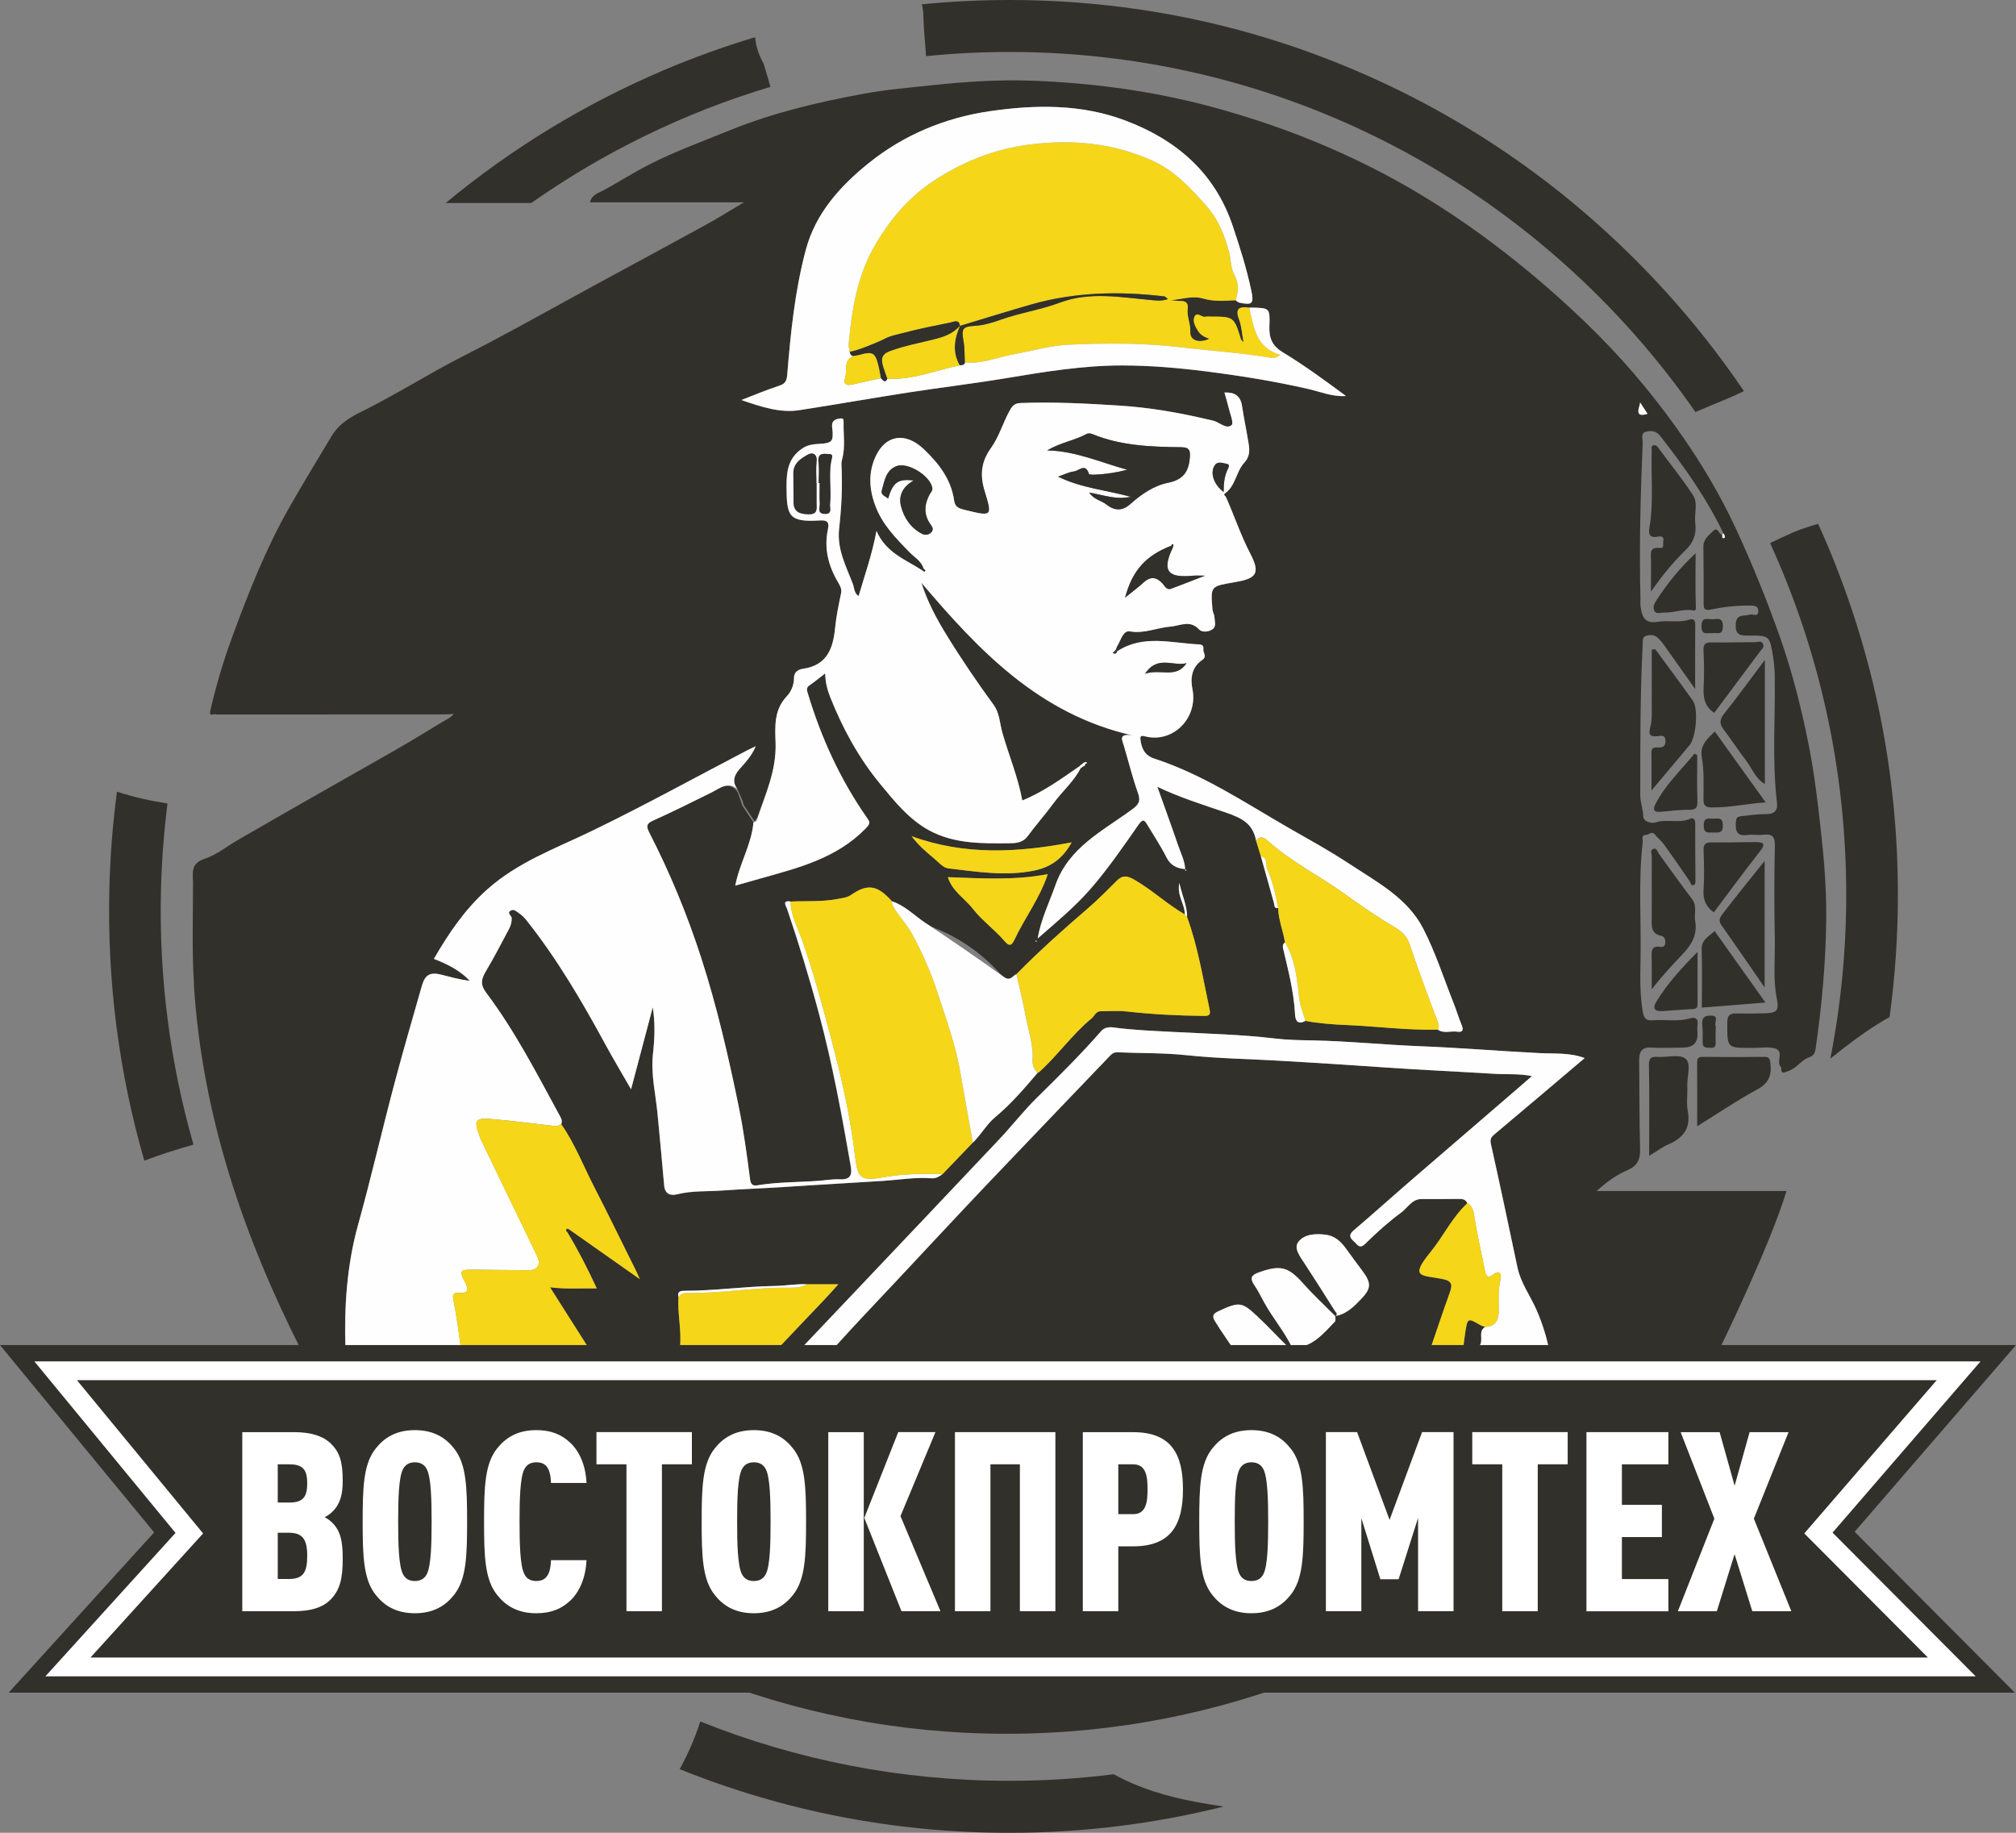 <?xml version="1.0" encoding="UTF-8"?> <svg xmlns="http://www.w3.org/2000/svg" width="66" height="60" viewBox="0 0 66 60" fill="none"><rect x="0" y="0" width="66" height="60" fill="#808080" stroke="none"/><g clip-path="url(#clip0_2001_26)"><path d="M30.317 1.838C31.214 1.748 32.123 1.701 33.045 1.701C42.34 1.701 50.552 6.362 55.506 13.489C55.679 13.415 55.852 13.342 56.025 13.269C56.136 13.223 56.247 13.177 56.357 13.131C56.371 13.125 56.45 13.093 56.512 13.067C56.577 13.039 56.787 12.948 56.812 12.936C56.907 12.893 57 12.849 57.093 12.804C56.072 11.298 54.911 9.885 53.613 8.579C50.942 5.889 47.831 3.777 44.367 2.302C40.781 0.774 36.971 0 33.045 0C32.083 0 31.128 0.048 30.181 0.141C30.211 0.269 30.228 0.4 30.23 0.531C30.237 0.97 30.292 1.403 30.317 1.838Z" fill="#31302B"></path><path d="M59.925 34.654C60.047 34.557 60.168 34.459 60.291 34.364C60.795 33.973 61.306 33.602 61.862 33.296C62.041 31.978 62.133 30.641 62.133 29.29C62.133 25.337 61.364 21.501 59.846 17.888C59.742 17.64 59.633 17.393 59.522 17.149C59.333 17.201 59.147 17.261 58.961 17.328C58.882 17.357 58.805 17.387 58.727 17.418C58.585 17.482 58.443 17.546 58.302 17.612C58.185 17.667 58.066 17.723 57.949 17.778C59.549 21.282 60.442 25.181 60.442 29.29C60.442 31.125 60.263 32.918 59.923 34.654H59.925Z" fill="#31302B"></path><path d="M5.483 26.305C4.924 26.218 4.371 26.093 3.829 25.918C3.689 26.974 3.605 28.041 3.58 29.119C3.509 32.153 3.895 35.128 4.725 37.997C5.254 37.795 5.791 37.625 6.334 37.472C5.578 34.837 5.202 32.046 5.269 29.159C5.292 28.195 5.365 27.242 5.483 26.305Z" fill="#31302B"></path><path d="M39.134 58.987C38.192 58.81 37.285 58.539 36.462 58.084C35.342 58.225 34.202 58.299 33.044 58.299C29.47 58.299 26.055 57.609 22.925 56.356C22.754 56.9 22.523 57.419 22.252 57.917C25.684 59.299 29.311 60.001 33.044 60.001C35.435 60.001 37.782 59.711 40.061 59.141C39.751 59.094 39.441 59.045 39.133 58.987H39.134Z" fill="#31302B"></path><path d="M25.222 2.844C25.195 2.75 25.169 2.657 25.143 2.563C25.099 2.406 25.046 2.251 25.002 2.093C25.002 2.092 25.002 2.091 25.002 2.09C24.986 2.059 24.972 2.027 24.954 1.996C24.819 1.743 24.744 1.48 24.72 1.218C23.705 1.523 22.706 1.883 21.722 2.301C19.135 3.403 16.747 4.86 14.59 6.646H17.391C19.756 4.985 22.394 3.69 25.223 2.843L25.222 2.844Z" fill="#31302B"></path><path d="M47.972 43.605C47.939 43.815 47.916 44.028 47.889 44.258H48.418C48.398 44.187 48.42 44.097 48.463 44.019C48.56 43.84 48.389 43.585 48.623 43.443C48.567 43.421 48.508 43.406 48.458 43.377C48.054 43.143 48.045 43.145 47.973 43.605H47.972Z" fill="#31302B"></path><path d="M50.152 35.229C49.731 35.142 49.337 35.178 48.958 35.156C48.295 35.117 47.629 35.081 46.964 35.044C45.936 34.988 44.907 34.918 43.88 34.847C43.279 34.805 42.672 34.775 42.071 34.737C40.993 34.669 39.913 34.658 38.836 34.544C38.09 34.465 37.332 34.484 36.581 34.45C36.447 34.444 36.383 34.518 36.305 34.599C34.968 35.998 33.626 37.392 32.294 38.794C31.31 39.83 30.338 40.877 29.361 41.92C28.69 42.636 28.01 43.345 27.354 44.075C27.291 44.145 27.228 44.207 27.161 44.259H40.441C40.227 43.923 39.989 43.6 39.781 43.259C39.67 43.078 39.72 43.006 39.883 42.93C40.57 42.606 40.661 42.623 41.146 43.076C41.482 43.388 41.794 43.725 42.12 44.047C42.169 44.095 42.197 44.211 42.306 44.135C42.315 44.18 42.322 44.221 42.328 44.259H47.632C47.365 44.183 47.087 44.211 46.807 44.224C47.029 43.577 47.235 42.954 47.458 42.336C47.558 42.057 47.555 41.934 47.196 41.866C46.524 41.739 46.148 41.831 46.833 40.99C47.256 40.47 47.543 39.85 48.04 39.39C47.987 39.268 47.887 39.249 47.766 39.251C47.357 39.257 46.946 39.255 46.537 39.255C46.225 39.255 46.09 39.539 45.881 39.692C45.464 39.998 45.074 40.348 44.705 40.713C44.507 40.908 44.448 40.749 44.334 40.649C44.187 40.52 44.147 40.426 44.327 40.273C44.958 39.739 45.571 39.186 46.196 38.644C47.364 37.635 48.535 36.628 49.705 35.621C49.842 35.502 49.979 35.383 50.154 35.23L50.152 35.229ZM43.702 43.263C43.311 43.671 42.945 44.125 42.305 44.123C42.05 43.59 41.66 43.142 41.379 42.624C41.279 42.441 41.188 42.253 41.071 42.082C40.912 41.851 40.948 41.744 41.225 41.648C41.922 41.404 42.175 41.469 42.663 42.018C42.994 42.39 43.362 42.73 43.714 43.084C43.712 43.145 43.735 43.23 43.703 43.262L43.702 43.263ZM44.621 41.633C44.882 41.986 44.891 42.176 44.591 42.492C44.35 42.746 44.101 43.01 43.731 43.08C43.805 43.013 43.727 42.958 43.697 42.91C43.368 42.388 43.037 41.868 42.701 41.352C42.56 41.135 42.344 40.864 42.504 40.656C42.704 40.394 43.081 40.379 43.409 40.422C43.686 40.458 43.892 40.636 44.055 40.864C44.24 41.122 44.431 41.377 44.621 41.633Z" fill="#31302B"></path><path d="M6.347 32.24C6.62 36.524 7.967 40.464 9.89 44.258H11.315C11.309 44.228 11.306 44.194 11.305 44.155C11.264 42.785 11.346 41.445 11.72 40.1C12.151 38.546 12.511 36.969 12.927 35.408C13.206 34.36 13.509 33.318 13.808 32.275C13.914 31.907 14.082 31.82 14.459 31.916C14.761 31.993 15.062 32.076 15.38 32.116C15.056 31.771 14.652 31.571 14.201 31.394C14.687 30.555 15.217 29.772 15.948 29.12C16.945 28.229 18.172 27.787 19.341 27.222C21.066 26.389 22.744 25.464 24.441 24.576C24.514 24.538 24.591 24.505 24.737 24.434C24.596 24.77 24.388 24.972 24.206 25.182C24.004 25.415 23.962 25.625 24.162 25.869C24.173 25.93 24.335 26.231 24.346 26.351L24.703 26.885L24.796 26.753C25.073 25.927 25.421 25.23 25.392 24.327C25.374 23.785 25.333 23.243 25.758 22.796C25.906 22.64 25.994 22.419 25.995 22.182C25.996 21.996 26.143 21.916 26.29 21.895C27.08 21.782 27.277 21.226 27.342 20.538C27.378 20.164 27.459 19.793 27.535 19.424C27.564 19.283 27.505 19.18 27.443 19.075C27.123 18.534 26.97 17.963 27.104 17.334C27.148 17.123 27.11 17.022 26.851 17.038C25.812 17.102 25.752 16.901 25.75 15.919C25.749 15.406 25.809 14.99 26.271 14.678C26.498 14.524 26.747 14.544 26.966 14.521C27.262 14.491 27.265 14.377 27.26 14.155C27.256 13.987 27.15 13.759 27.468 13.706C27.607 13.682 27.621 13.717 27.618 13.816C27.606 14.221 27.68 14.63 27.571 15.032C27.554 15.094 27.544 15.157 27.548 15.221C27.585 15.92 27.55 16.619 27.471 17.309C27.396 17.985 27.699 18.534 27.92 19.116C27.97 19.246 27.956 19.417 28.109 19.514C28.312 18.824 28.55 18.155 28.695 17.381C29.005 18.1 29.651 18.321 30.193 18.673C30.206 18.653 30.22 18.634 30.237 18.616C30.169 18.368 29.947 18.251 29.785 18.086C29.335 17.627 28.884 17.172 28.654 16.547C28.453 16.005 28.423 15.466 28.67 14.937C28.992 14.243 29.637 14.125 30.247 14.706C30.733 15.17 31.14 15.69 31.237 16.388C31.268 16.612 31.408 16.649 31.61 16.698C32.473 16.909 32.497 16.914 32.239 16.078C32.077 15.553 32.119 15.119 32.443 14.669C32.705 14.305 32.83 13.855 33.048 13.456C33.148 13.272 33.223 13.201 33.417 13.194C34.494 13.153 35.564 13.209 36.638 13.277C37.642 13.341 38.617 13.511 39.589 13.742C39.637 13.752 39.687 13.761 39.733 13.775C39.936 13.832 40.152 14.064 40.322 13.916C40.4 13.848 40.262 13.521 40.215 13.314C40.18 13.164 40.134 13.018 40.087 12.85C40.417 12.836 40.612 12.952 40.663 13.292C40.726 13.714 40.817 14.132 40.883 14.553C40.916 14.764 40.906 14.965 40.739 15.143C40.466 15.437 40.459 15.904 40.104 16.152C40.036 16.199 40.119 16.232 40.135 16.268C40.41 16.887 40.624 17.533 40.938 18.135C41.284 18.798 41.1 18.94 40.431 19.058C39.637 19.198 39.629 19.163 39.696 19.956C39.702 20.039 39.756 20.118 39.759 20.2C39.764 20.332 39.828 20.491 39.708 20.589C39.574 20.699 39.347 20.704 39.258 20.607C38.958 20.281 38.63 20.489 38.32 20.513C37.879 20.547 37.466 20.752 36.994 20.67C36.767 20.631 36.697 20.954 36.584 21.137C36.558 21.179 36.545 21.229 36.527 21.275C36.541 21.292 36.555 21.308 36.568 21.326C37.42 20.762 38.343 21.053 39.246 21.095C39.355 21.1 39.411 21.14 39.396 21.251C39.38 21.368 39.533 21.488 39.357 21.608C39.02 21.835 38.965 22.198 39.038 22.555C39.228 23.492 38.422 24.327 37.51 24.111C37.351 24.073 37.312 24.072 37.347 24.284C37.397 24.576 37.53 24.75 37.789 24.834C39.561 25.409 41.073 26.498 42.687 27.383C43.201 27.665 43.704 27.968 44.194 28.291C45.087 28.88 46.076 29.398 46.591 30.394C46.993 31.171 47.263 32.019 47.588 32.836C47.683 33.074 47.755 33.321 47.852 33.557C47.921 33.722 47.886 33.801 47.706 33.774C47.494 33.742 47.266 33.848 47.066 33.705C46.066 33.731 45.073 33.596 44.077 33.554C43.624 33.536 43.18 33.501 42.737 33.42C42.393 33.602 42.399 33.267 42.39 33.127C42.348 32.441 42.176 31.782 42.021 31.118C42.001 31.033 41.961 30.922 42.067 30.85C42.006 30.472 41.853 30.113 41.841 29.724C41.703 29.746 41.727 29.637 41.705 29.559C41.564 29.049 41.419 28.54 41.276 28.029C41.226 27.862 41.174 27.696 41.123 27.529C41.021 26.959 40.658 26.781 40.12 26.597C39.388 26.346 38.631 26.113 37.89 25.758C38.117 26.396 38.35 27.033 38.569 27.674C38.656 27.929 38.786 28.174 38.8 28.452C38.814 28.468 38.827 28.484 38.841 28.5C38.83 28.503 38.818 28.506 38.807 28.509C38.804 28.49 38.802 28.472 38.799 28.453C38.525 28.432 38.319 28.332 38.183 28.06C38.002 27.698 37.774 27.36 37.567 27.012C37.468 26.845 37.417 26.796 37.269 27.008C36.768 27.724 36.272 28.45 35.7 29.106C35.184 29.697 34.571 30.204 33.972 30.726C34.077 30.107 34.349 29.557 34.552 28.983C34.991 27.737 36.109 27.206 37.061 26.503C37.273 26.346 37.355 26.238 37.257 25.967C37.076 25.463 36.95 24.94 36.797 24.425C36.739 24.232 36.6 24.005 37.078 24.078C34.014 23.382 32.048 21.297 30.165 19.079C30.356 19.683 30.645 20.23 30.969 20.759C31.457 21.556 31.982 22.327 32.532 23.081C32.724 23.343 32.73 23.681 32.815 23.984C33.024 24.723 33.327 25.433 33.469 26.208C34.154 25.931 34.743 25.501 35.342 25.088C35.353 25.064 35.371 25.048 35.395 25.039C35.426 25.014 35.456 24.989 35.487 24.964C35.516 24.96 35.565 24.944 35.571 24.954C35.596 24.995 35.558 25.001 35.527 25.007C35.529 25.054 35.506 25.081 35.46 25.09C35.432 25.111 35.408 25.129 35.378 25.15C35.156 25.585 34.783 25.901 34.498 26.288C34.223 26.663 33.913 27.011 33.638 27.385C33.481 27.598 33.228 27.607 33.045 27.608C32.155 27.616 31.249 27.631 30.434 27.194C29.763 26.834 29.288 26.238 28.812 25.661C28.113 24.812 27.59 23.854 27.183 22.831C27.089 22.592 27.022 22.35 27.016 22.048C26.822 22.197 26.664 22.328 26.494 22.444C26.377 22.524 26.426 22.629 26.45 22.71C26.884 24.153 27.504 25.509 28.365 26.747C28.478 26.909 28.52 26.942 28.335 27.13C27.386 28.1 26.147 28.41 24.918 28.756C24.642 28.833 24.368 28.912 24.072 28.995C24.213 28.259 24.608 27.64 24.667 26.923C24.581 26.795 24.305 26.378 24.305 26.378L24.176 26.005C24.127 25.861 24.002 25.747 23.851 25.731C23.65 25.71 23.472 25.858 23.268 25.957C22.643 26.263 22.022 26.577 21.387 26.862C21.166 26.961 21.14 27.043 21.248 27.255C21.927 28.578 22.493 29.947 22.951 31.364C23.467 32.96 23.841 34.589 24.178 36.228C24.34 37.015 24.447 37.816 24.55 38.614C24.578 38.828 24.683 38.825 24.816 38.804C25.471 38.697 26.134 38.711 26.792 38.661C27.024 38.644 27.265 38.6 27.485 38.612C27.881 38.634 27.887 38.414 27.843 38.159C27.554 36.5 27.249 34.844 26.814 33.215C26.503 32.051 26.151 30.898 25.762 29.757C25.728 29.657 25.587 29.473 25.877 29.516C26.39 29.49 26.905 29.531 27.415 29.432C27.571 29.402 27.725 29.391 27.862 29.297C28.4 28.923 28.724 28.976 29.197 29.506C29.748 29.685 30.099 30.182 30.628 30.392C31.429 30.711 32.141 31.215 32.724 31.855C33.052 32.214 33.117 31.955 33.271 31.892C34.043 31.108 34.863 30.377 35.7 29.662C35.987 29.417 36.265 29.159 36.517 28.877C36.732 28.635 36.889 28.66 37.143 28.807C37.721 29.142 38.209 29.604 38.785 29.936C38.795 29.606 38.522 29.333 38.607 28.906C38.7 29.33 38.864 29.653 38.86 30.02C39.219 31 39.38 32.03 39.597 33.044C39.632 33.208 39.597 33.261 39.421 33.259C38.574 33.25 37.728 33.209 36.885 33.114C36.604 33.082 36.317 33.106 36.032 33.106C35.871 33.106 35.832 33.259 35.736 33.339C35.102 33.861 34.633 34.541 34.029 35.088C34.011 35.104 33.987 35.113 33.966 35.125C33.531 35.638 33.096 36.144 32.574 36.579C32.3 36.806 32.115 37.151 31.848 37.408C31.518 37.751 31.19 38.093 30.861 38.436C30.752 38.515 30.639 38.588 30.498 38.577C29.966 38.536 29.442 38.626 28.915 38.661C27.84 38.732 26.765 38.787 25.69 38.86C25.016 38.906 24.335 38.926 23.662 38.976C23.166 39.013 22.661 38.976 22.17 39.099C21.939 39.157 21.766 39.087 21.741 38.81C21.67 38.027 21.601 37.243 21.524 36.461C21.459 35.809 21.302 35.159 21.375 34.504C21.431 34 21.449 33.499 21.368 32.979C21.135 33.861 20.901 34.742 20.658 35.663C20.363 35.148 20.074 34.669 19.807 34.177C19.034 32.752 18.214 31.357 17.201 30.087C17.14 30.012 17.064 29.951 16.985 29.895C16.91 29.843 16.826 29.755 16.727 29.808C16.574 29.891 16.747 29.971 16.75 30.058C16.754 30.19 16.72 30.307 16.663 30.414C16.415 30.883 16.17 31.354 15.899 31.809C15.751 32.057 15.721 32.243 15.912 32.497C16.848 33.739 17.559 35.121 18.301 36.485C18.353 36.582 18.422 36.678 18.372 36.8C18.81 37.425 19.085 38.137 19.43 38.811C19.912 39.751 20.375 40.701 20.845 41.647C20.872 41.701 20.894 41.757 20.947 41.876C20.142 41.31 19.394 40.783 18.645 40.256C18.602 40.297 18.611 40.289 18.567 40.33C18.923 40.916 19.234 41.523 19.538 42.18C19.026 42.171 18.55 42.211 18.006 42.142C18.464 42.863 18.909 43.563 19.351 44.259H22.259C22.254 44.224 22.253 44.184 22.259 44.134C22.324 43.576 22.178 43.022 22.211 42.463C22.173 42.292 22.254 42.258 22.41 42.258C23.394 42.258 24.37 42.115 25.354 42.1C25.706 42.095 26.06 42.028 26.418 42.043H27.447C27.271 42.237 27.138 42.391 26.997 42.539C26.458 43.109 25.913 43.673 25.376 44.245C25.371 44.25 25.367 44.254 25.362 44.259H26.126C26.744 43.608 27.331 42.991 27.915 42.373C29.522 40.677 31.131 38.983 32.733 37.283C33.147 36.844 33.519 36.362 33.949 35.94C34.67 35.231 35.389 34.52 36.055 33.757C36.154 33.642 36.302 33.615 36.455 33.636C37.111 33.727 37.772 33.749 38.432 33.785C39.535 33.844 40.64 33.867 41.739 33.999C42.153 34.049 42.576 34.054 42.989 34.062C44.148 34.085 45.301 34.205 46.458 34.25C47.772 34.301 49.084 34.41 50.398 34.477C50.889 34.502 51.399 34.456 51.883 34.64C50.896 35.475 49.907 36.316 48.913 37.15C48.804 37.242 48.782 37.312 48.815 37.461C49.114 38.803 49.398 40.15 49.683 41.496C49.792 42.012 50.111 42.431 50.315 42.904C50.504 43.342 50.642 43.789 50.735 44.258H56.25C56.525 43.693 57.97 40.692 58.486 38.991H52.269C52.628 38.668 52.934 38.457 53.268 38.314C53.595 38.174 53.702 37.97 53.693 37.624C53.669 36.661 53.673 35.699 53.663 34.735C53.66 34.461 53.72 34.276 54.055 34.295C54.402 34.314 54.751 34.297 55.098 34.295C55.43 34.292 55.588 34.134 55.572 33.82C55.568 33.733 55.56 33.642 55.573 33.557C55.608 33.336 55.493 33.289 55.319 33.34C54.917 33.457 54.507 33.367 54.103 33.402C53.879 33.421 53.813 33.316 53.779 33.112C53.689 32.57 53.695 32.024 53.707 31.478C53.736 30.172 53.629 28.862 53.78 27.557C53.79 27.473 53.717 27.335 53.885 27.333C53.984 27.332 54.076 27.192 54.184 27.326C54.278 27.442 54.399 27.536 54.485 27.656C54.769 28.05 55.043 28.451 55.318 28.85C55.35 28.897 55.342 28.982 55.426 28.975C55.511 28.968 55.506 28.896 55.505 28.835C55.502 28.209 55.495 27.585 55.498 26.96C55.498 26.825 55.44 26.756 55.328 26.806C54.965 26.966 54.575 26.802 54.204 26.921C54.065 26.966 53.804 26.91 53.798 26.724C53.79 26.486 53.699 26.27 53.699 26.032C53.699 24.386 53.695 22.741 53.778 21.096C53.784 20.983 53.757 20.849 53.896 20.813C54.007 20.784 54.128 20.767 54.243 20.857C54.355 20.944 54.432 21.053 54.511 21.164C54.824 21.602 55.133 22.042 55.496 22.555C55.496 21.792 55.492 21.12 55.499 20.448C55.501 20.284 55.427 20.246 55.298 20.287C54.958 20.396 54.606 20.297 54.27 20.356C53.833 20.433 53.753 20.17 53.707 19.846C53.697 19.773 53.707 19.696 53.706 19.621C53.663 17.911 53.706 16.202 53.779 14.494C53.784 14.37 53.697 14.186 53.878 14.137C54.046 14.091 54.212 14.093 54.357 14.278C55.14 15.279 55.873 16.311 56.423 17.465C56.461 17.512 56.496 17.593 56.443 17.613C56.357 17.644 56.397 17.546 56.38 17.505C56.268 17.495 56.243 17.235 56.092 17.378C55.945 17.519 55.763 17.648 55.766 17.898C55.774 18.523 55.776 19.148 55.774 19.773C55.774 19.962 55.835 19.991 56.022 19.952C56.428 19.868 56.842 19.822 57.261 19.824C57.403 19.824 57.562 19.817 57.563 20.005C57.564 20.224 57.378 20.086 57.28 20.121C57.101 20.184 56.843 20.08 56.824 20.435C56.805 20.797 56.985 20.81 57.254 20.807C57.876 20.799 57.924 20.828 58.011 21.284C58.064 21.561 58.098 21.841 58.102 22.128C58.123 23.51 58.01 24.896 58.175 26.274C58.209 26.559 58.066 26.655 57.818 26.652C57.546 26.649 57.28 26.689 57.011 26.719C56.861 26.736 56.838 26.784 56.828 26.919C56.808 27.206 56.864 27.383 57.208 27.335C57.379 27.311 57.557 27.348 57.729 27.327C58.012 27.293 58.112 27.377 58.105 27.687C58.084 28.7 58.083 29.712 58.104 30.725C58.118 31.381 58.039 32.04 58.17 32.697C58.25 33.101 58.165 33.164 57.739 33.174C57.441 33.181 57.142 33.184 56.845 33.177C56.631 33.172 56.549 33.241 56.548 33.477C56.545 34.311 56.534 34.311 57.36 34.304C57.385 34.304 57.41 34.304 57.435 34.304C57.658 34.306 57.894 34.263 58.101 34.32C58.411 34.405 58.163 34.721 58.277 34.901C58.29 34.921 58.317 34.941 58.316 34.96C58.305 35.189 58.409 35.106 58.539 35.065C58.815 34.979 58.964 34.703 59.218 34.618C59.388 34.561 59.422 34.454 59.44 34.331C59.642 32.935 59.769 31.531 59.787 30.122C59.803 28.912 59.677 27.71 59.534 26.508C59.449 25.795 59.353 25.084 59.213 24.384C58.968 23.156 58.659 21.937 58.237 20.754C57.829 19.609 57.372 18.485 56.863 17.378C56.07 15.655 55.03 14.101 53.841 12.647C52.876 11.465 51.791 10.397 50.636 9.394C49.501 8.409 48.312 7.507 47.049 6.704C44.762 5.249 42.295 4.206 39.684 3.502C37.752 2.981 35.785 2.715 33.79 2.642C32.718 2.603 31.653 2.67 30.584 2.783C29.809 2.865 29.032 2.929 28.267 3.07C26.776 3.345 25.3 3.692 23.888 4.267C23.015 4.624 22.122 4.946 21.283 5.372C20.756 5.639 20.252 5.961 19.73 6.245C19.605 6.313 19.366 6.372 19.318 6.624H24.354C23.884 6.902 23.482 7.155 23.066 7.383C21.859 8.045 20.645 8.697 19.435 9.355C18.264 9.992 17.101 10.647 15.922 11.268C15.407 11.539 14.879 11.796 14.375 12.079C13.539 12.546 12.719 13.037 11.861 13.463C11.475 13.655 11.106 13.86 10.852 14.283C10.384 15.061 9.913 15.838 9.463 16.627C8.698 17.969 8.136 19.401 7.606 20.843C7.318 21.625 7.079 22.428 6.889 23.245C6.829 23.504 7.003 23.345 7.06 23.387C7.086 23.389 7.113 23.39 7.138 23.391C9.576 23.389 12.015 23.388 14.454 23.388C14.515 23.388 14.767 23.386 14.851 23.369C14.788 23.484 14.54 23.599 14.472 23.641C13.93 23.972 13.388 24.301 12.837 24.616C11.59 25.331 10.336 26.031 9.091 26.749C8.654 27.001 8.217 27.253 7.779 27.504C7.446 27.695 7.084 27.991 6.721 28.106C6.221 28.265 6.319 28.578 6.319 28.906C6.321 30.02 6.28 31.128 6.352 32.242L6.347 32.24ZM30.564 28.091C30.305 27.879 30.054 27.657 29.844 27.376C31.591 28.013 33.328 27.91 35.084 27.577C34.812 28.073 34.434 28.383 33.864 28.5C32.912 28.695 31.978 28.537 31.041 28.428C30.872 28.408 30.717 28.216 30.565 28.091H30.564ZM33.208 30.771C33.101 30.998 33.015 30.959 32.873 30.794C32.559 30.428 32.15 30.136 31.863 29.767C31.59 29.416 31.166 29.168 31.033 28.716C32.13 28.756 33.219 28.828 34.302 28.617C34.045 29.403 33.548 30.047 33.208 30.772V30.771ZM33.936 30.828C33.921 30.823 33.907 30.819 33.892 30.814C33.9 30.806 33.906 30.796 33.915 30.792C33.919 30.79 33.929 30.8 33.936 30.804C33.936 30.812 33.936 30.82 33.936 30.828ZM53.695 13.177C53.771 13.293 53.846 13.409 53.936 13.547C53.482 13.688 53.672 13.35 53.695 13.177ZM25.503 12.63C25.701 12.567 25.753 12.478 25.77 12.27C25.882 10.89 26.023 9.507 26.381 8.17C26.699 6.987 27.496 6.099 28.428 5.348C29.591 4.409 30.947 3.853 32.401 3.641C33.883 3.425 35.392 3.401 36.831 3.943C38.493 4.569 39.759 5.636 40.35 7.384C40.587 8.084 40.809 8.79 40.963 9.515C41.054 9.939 41.001 9.998 40.57 9.908C40.526 9.899 40.488 9.857 40.449 9.831C40.094 9.85 39.741 9.877 39.389 9.775C39.037 9.672 38.683 9.801 38.327 9.829C38.435 9.839 38.545 9.858 38.653 9.856C38.829 9.853 38.904 9.93 38.882 10.107C38.849 10.368 38.982 10.606 38.968 10.875C38.953 11.152 39.263 11.25 39.597 11.089C39.43 11.044 39.299 10.962 39.218 10.83C39.133 10.693 39.037 10.525 39.102 10.375C39.184 10.187 39.333 10.398 39.455 10.371C39.515 10.358 39.578 10.366 39.641 10.366C40.39 10.366 40.403 10.377 40.624 11.107C40.633 11.137 40.668 11.158 40.711 11.207C40.661 10.938 40.649 10.687 40.565 10.464C40.421 10.085 40.587 10.03 40.898 10.075C40.923 10.073 40.947 10.07 40.972 10.072C41.574 10.085 41.578 10.085 41.558 10.692C41.545 11.061 41.644 11.321 41.994 11.533C42.707 11.965 43.383 12.461 44.064 12.965C43.629 12.998 43.234 12.828 42.83 12.735C41.727 12.482 40.617 12.304 39.495 12.161C38.579 12.045 37.662 11.966 36.744 11.965C35.468 11.964 34.207 12.17 32.949 12.38C31.89 12.557 30.822 12.683 29.76 12.847C28.567 13.032 27.378 13.241 26.185 13.427C25.547 13.527 24.954 13.332 24.272 13.097C24.74 12.917 25.116 12.756 25.506 12.631L25.503 12.63Z" fill="#31302B"></path><path d="M48.87 44.258H49.48C49.289 44.149 49.08 44.195 48.87 44.258Z" fill="#31302B"></path><path d="M54.05 19.37C54.05 18.957 54.048 18.647 54.05 18.337C54.052 18.137 53.983 17.895 54.34 17.939C54.499 17.959 54.434 17.799 54.453 17.715C54.488 17.558 54.375 17.547 54.275 17.568C54.031 17.619 53.959 17.512 53.997 17.29C54.142 16.45 54.048 15.604 54.074 14.76C54.076 14.693 54.038 14.598 54.142 14.576C54.228 14.558 54.269 14.634 54.313 14.693C54.687 15.197 55.084 15.687 55.425 16.211C55.598 16.476 55.46 16.821 55.5 17.127C55.547 17.488 55.438 17.763 55.173 18.02C54.778 18.403 54.424 18.828 54.05 19.37Z" fill="#31302B"></path><path d="M54.075 32.389C54.075 32.055 54.08 31.72 54.073 31.386C54.069 31.169 54.033 30.945 54.373 30.998C54.456 31.011 54.51 30.964 54.518 30.87C54.528 30.757 54.493 30.659 54.383 30.636C54.046 30.567 54.071 30.322 54.074 30.066C54.081 29.39 54.071 28.715 54.076 28.04C54.076 27.954 54.006 27.819 54.142 27.785C54.241 27.761 54.261 27.882 54.309 27.95C54.668 28.449 55.027 28.947 55.397 29.436C55.569 29.665 55.454 29.919 55.497 30.159C55.576 30.606 55.375 30.929 55.084 31.238C54.741 31.602 54.394 31.968 54.074 32.388L54.075 32.389Z" fill="#31302B"></path><path d="M54.067 25.88C54.067 25.422 54.073 25.04 54.064 24.658C54.06 24.506 54.117 24.462 54.258 24.47C54.402 24.477 54.53 24.459 54.525 24.254C54.52 24.042 54.372 24.089 54.262 24.1C53.98 24.128 53.971 24.022 54.034 23.777C54.094 23.542 54.072 23.284 54.074 23.036C54.078 22.445 54.075 21.855 54.075 21.264L54.191 21.255C54.602 21.814 55.017 22.37 55.419 22.935C55.608 23.2 55.528 24.14 55.311 24.398C54.913 24.873 54.514 25.347 54.066 25.879L54.067 25.88Z" fill="#31302B"></path><path d="M55.563 36.87C55.563 36.135 55.566 35.465 55.561 34.794C55.561 34.657 55.589 34.597 55.744 34.599C56.413 34.607 57.082 34.607 57.751 34.599C57.917 34.597 57.942 34.661 57.96 34.814C58.006 35.205 57.906 35.462 57.529 35.665C56.869 36.021 56.247 36.445 55.563 36.87Z" fill="#31302B"></path><path d="M53.99 37.838C53.99 36.802 54.002 35.839 53.983 34.877C53.977 34.622 54.066 34.586 54.278 34.6C54.586 34.62 54.988 34.502 55.179 34.657C55.38 34.82 55.227 35.241 55.239 35.55C55.25 35.824 55.206 36.107 55.254 36.373C55.357 36.931 55.112 37.248 54.631 37.458C54.426 37.548 54.241 37.687 53.991 37.838H53.99Z" fill="#31302B"></path><path d="M57.77 32.326C57.262 31.59 56.807 30.927 56.345 30.27C56.235 30.114 56.339 29.992 56.408 29.902C56.841 29.337 57.291 28.785 57.771 28.184V32.325L57.77 32.326Z" fill="#31302B"></path><path d="M56.134 30.481C56.69 31.262 57.224 32.014 57.797 32.82C57.093 32.876 56.415 32.931 55.715 32.986C55.715 32.352 55.73 31.715 55.709 31.08C55.699 30.754 55.948 30.657 56.133 30.481H56.134Z" fill="#31302B"></path><path d="M57.782 25.668C57.464 25.491 57.352 25.138 57.144 24.872C56.897 24.555 56.679 24.208 56.432 23.887C56.292 23.705 56.288 23.561 56.442 23.369C56.876 22.824 57.286 22.258 57.778 21.604C57.778 23.032 57.778 24.35 57.778 25.669H57.782V25.668Z" fill="#31302B"></path><path d="M57.805 26.268C57.197 26.308 56.626 26.442 56.037 26.433C55.83 26.43 55.769 26.373 55.769 26.162C55.769 25.704 55.794 25.243 55.713 24.787C55.648 24.416 55.875 24.19 56.141 23.95C56.687 24.712 57.232 25.47 57.804 26.267L57.805 26.268Z" fill="#31302B"></path><path d="M56.108 29.869C55.855 29.696 55.749 29.457 55.771 29.127C55.799 28.706 55.787 28.28 55.772 27.857C55.765 27.654 55.815 27.571 56.033 27.576C56.515 27.587 56.998 27.568 57.48 27.569C57.692 27.569 57.836 27.594 57.628 27.857C57.109 28.518 56.613 29.197 56.107 29.869H56.108Z" fill="#31302B"></path><path d="M56.122 23.337C55.804 23.132 55.757 22.836 55.774 22.495C55.794 22.098 55.789 21.698 55.769 21.3C55.758 21.079 55.835 21.027 56.041 21.031C56.511 21.041 56.981 21.022 57.451 21.024C57.54 21.024 57.659 20.962 57.717 21.077C57.772 21.187 57.674 21.256 57.615 21.334C57.117 21.999 56.622 22.665 56.121 23.336L56.122 23.337Z" fill="#31302B"></path><path d="M55.564 24.721C55.564 25.216 55.553 25.711 55.57 26.206C55.578 26.424 55.539 26.515 55.298 26.511C54.983 26.506 54.668 26.553 54.353 26.577C54.168 26.591 54.097 26.522 54.187 26.34C54.511 25.696 55.031 25.215 55.475 24.671C55.505 24.688 55.535 24.705 55.565 24.722L55.564 24.721Z" fill="#31302B"></path><path d="M55.575 31.163C55.575 31.776 55.574 32.308 55.575 32.839C55.575 32.948 55.57 33.027 55.425 33.033C55.084 33.047 54.742 33.083 54.4 33.1C54.139 33.113 54.108 32.982 54.23 32.784C54.586 32.206 55.034 31.704 55.574 31.164L55.575 31.163Z" fill="#31302B"></path><path d="M55.511 18.114C55.511 18.765 55.499 19.325 55.519 19.883C55.525 20.032 55.432 19.982 55.398 19.977C55.086 19.934 54.788 20.063 54.48 20.054C54.373 20.051 54.231 20.113 54.167 20.009C54.09 19.882 54.172 19.737 54.244 19.628C54.588 19.102 54.976 18.612 55.51 18.114H55.511Z" fill="#31302B"></path><path d="M56.166 33.754C56.166 33.879 56.161 34.004 56.167 34.129C56.173 34.252 56.139 34.312 56.001 34.302C55.877 34.292 55.742 34.323 55.741 34.13C55.741 33.943 55.748 33.754 55.73 33.569C55.709 33.352 55.764 33.244 56.006 33.247C56.296 33.25 56.122 33.458 56.162 33.569C56.181 33.623 56.166 33.693 56.166 33.755V33.754Z" fill="#31302B"></path><path d="M56.064 20.729C55.902 20.705 55.706 20.821 55.703 20.505C55.7 20.201 55.878 20.266 56.037 20.273C56.195 20.28 56.409 20.171 56.403 20.51C56.397 20.835 56.187 20.691 56.065 20.729H56.064Z" fill="#31302B"></path><path d="M56.083 26.8C56.229 26.807 56.396 26.733 56.403 27.012C56.41 27.306 56.239 27.248 56.073 27.253C55.908 27.258 55.776 27.282 55.776 27.022C55.776 26.749 55.931 26.801 56.083 26.8Z" fill="#31302B"></path><path d="M24.66 26.932C24.699 26.908 24.762 26.892 24.774 26.858C25.051 26.032 25.421 25.23 25.391 24.326C25.373 23.784 25.333 23.242 25.758 22.794C25.906 22.639 25.994 22.418 25.995 22.181C25.996 21.995 26.143 21.915 26.29 21.894C27.08 21.781 27.277 21.225 27.342 20.537C27.378 20.163 27.459 19.792 27.535 19.423C27.564 19.282 27.505 19.178 27.443 19.073C27.123 18.533 26.97 17.962 27.104 17.332C27.148 17.122 27.11 17.021 26.851 17.037C25.812 17.101 25.752 16.9 25.75 15.918C25.749 15.405 25.809 14.989 26.271 14.677C26.498 14.523 26.747 14.543 26.966 14.52C27.262 14.49 27.265 14.376 27.259 14.154C27.256 13.986 27.15 13.758 27.468 13.704C27.607 13.681 27.621 13.716 27.618 13.815C27.606 14.224 27.681 14.636 27.567 15.041C27.551 15.1 27.544 15.164 27.548 15.224C27.584 15.922 27.549 16.62 27.471 17.308C27.396 17.984 27.699 18.533 27.92 19.114C27.97 19.245 27.956 19.416 28.109 19.513C28.312 18.823 28.55 18.154 28.694 17.381C29.004 18.099 29.651 18.32 30.193 18.672C30.227 18.691 30.262 18.739 30.293 18.675C30.297 18.667 30.255 18.636 30.236 18.616C30.168 18.368 29.945 18.251 29.784 18.086C29.334 17.627 28.883 17.172 28.653 16.547C28.452 16.005 28.422 15.466 28.669 14.937C28.991 14.243 29.635 14.125 30.245 14.706C30.731 15.17 31.139 15.69 31.236 16.388C31.267 16.612 31.407 16.649 31.609 16.698C32.472 16.909 32.496 16.914 32.238 16.078C32.076 15.553 32.118 15.119 32.441 14.669C32.704 14.305 32.829 13.855 33.047 13.456C33.147 13.272 33.222 13.201 33.416 13.194C34.492 13.153 35.563 13.209 36.637 13.277C37.641 13.341 38.616 13.511 39.588 13.742C39.636 13.753 39.685 13.761 39.732 13.775C39.935 13.832 40.151 14.064 40.32 13.916C40.399 13.848 40.261 13.521 40.214 13.314C40.179 13.164 40.133 13.018 40.086 12.85C40.416 12.836 40.611 12.952 40.662 13.292C40.725 13.714 40.816 14.132 40.882 14.553C40.915 14.764 40.905 14.965 40.738 15.143C40.465 15.437 40.458 15.904 40.103 16.152C40.035 16.199 40.118 16.232 40.134 16.268C40.409 16.887 40.623 17.533 40.938 18.135C41.283 18.798 41.099 18.94 40.43 19.058C39.636 19.198 39.628 19.163 39.694 19.956C39.701 20.039 39.755 20.118 39.758 20.2C39.763 20.332 39.827 20.491 39.707 20.589C39.573 20.699 39.346 20.704 39.257 20.607C38.957 20.281 38.629 20.489 38.319 20.513C37.878 20.547 37.465 20.752 36.993 20.67C36.766 20.631 36.697 20.954 36.583 21.137C36.557 21.179 36.544 21.229 36.526 21.275C36.494 21.307 36.463 21.34 36.431 21.372C36.496 21.413 36.543 21.404 36.567 21.326C37.419 20.762 38.342 21.053 39.245 21.095C39.353 21.1 39.41 21.14 39.395 21.251C39.379 21.368 39.532 21.488 39.355 21.608C39.019 21.835 38.964 22.198 39.037 22.555C39.227 23.492 38.42 24.327 37.509 24.111C37.35 24.073 37.31 24.072 37.346 24.284C37.396 24.576 37.529 24.75 37.788 24.834C39.377 25.35 40.758 26.278 42.191 27.104C42.864 27.492 43.548 27.866 44.197 28.294C45.089 28.882 46.076 29.4 46.59 30.394C46.992 31.171 47.262 32.019 47.587 32.836C47.681 33.074 47.754 33.321 47.852 33.557C47.92 33.722 47.885 33.801 47.705 33.774C47.493 33.742 47.265 33.848 47.066 33.705C47.101 33.641 47.118 33.592 47.085 33.504C46.765 32.651 46.442 31.797 46.154 30.932C46.055 30.633 45.876 30.482 45.619 30.33C45.075 30.009 44.553 29.648 44.039 29.278C43.22 28.688 42.309 28.235 41.545 27.561C41.446 27.474 41.28 27.299 41.122 27.527C41.02 26.957 40.657 26.779 40.119 26.595C39.387 26.343 38.63 26.111 37.889 25.756C38.116 26.395 38.349 27.031 38.568 27.672C38.655 27.927 38.785 28.172 38.799 28.449H38.797C38.523 28.429 38.317 28.329 38.182 28.056C38.001 27.694 37.773 27.356 37.566 27.008C37.467 26.841 37.416 26.792 37.268 27.004C36.767 27.72 36.271 28.446 35.699 29.102C35.183 29.693 34.57 30.2 33.971 30.722C34.076 30.102 34.348 29.553 34.551 28.979C34.99 27.733 36.108 27.202 37.06 26.499C37.272 26.343 37.354 26.234 37.256 25.963C37.075 25.459 36.949 24.936 36.796 24.421C36.738 24.228 36.599 24.001 37.077 24.074C34.013 23.378 32.047 21.293 30.164 19.076C30.355 19.679 30.644 20.226 30.968 20.755C31.456 21.552 31.98 22.323 32.531 23.077C32.723 23.339 32.729 23.677 32.814 23.98C33.023 24.719 33.326 25.429 33.468 26.204C34.153 25.927 34.742 25.497 35.341 25.084C35.352 25.107 35.364 25.129 35.375 25.152C35.153 25.584 34.781 25.9 34.497 26.285C34.222 26.66 33.912 27.008 33.637 27.382C33.48 27.595 33.227 27.604 33.044 27.605C32.154 27.613 31.248 27.628 30.433 27.191C29.762 26.831 29.287 26.235 28.811 25.658C28.112 24.809 27.589 23.851 27.182 22.828C27.088 22.589 27.021 22.347 27.015 22.045C26.821 22.194 26.663 22.325 26.493 22.441C26.376 22.521 26.425 22.626 26.449 22.707C26.883 24.15 27.503 25.506 28.363 26.744C28.477 26.906 28.518 26.939 28.334 27.127C27.385 28.097 26.146 28.407 24.916 28.753C24.641 28.83 24.367 28.909 24.071 28.992C24.212 28.256 24.607 27.637 24.666 26.92L24.658 26.93L24.66 26.932ZM38.347 17.865C37.513 18.185 37.075 18.668 36.833 19.564C37.048 19.39 37.245 19.247 37.422 19.082C37.644 18.875 37.842 18.869 38.054 19.096C38.13 19.178 38.187 19.33 38.346 19.271C38.688 19.143 39.027 19.009 39.449 18.846C39.259 18.846 39.16 18.838 39.062 18.847C38.311 18.917 37.985 18.765 38.403 17.91C38.406 17.881 38.422 17.833 38.41 17.825C38.376 17.8 38.355 17.83 38.346 17.865H38.347ZM36.902 15.377C36.58 15.466 36.221 15.521 35.857 15.539C35.785 15.543 35.656 15.541 35.648 15.514C35.539 15.144 35.316 15.416 35.157 15.434C34.992 15.454 34.835 15.537 34.638 15.604C35.394 15.977 36.204 16.042 37.016 16.263C36.532 16.37 36.127 16.204 35.656 16.125C35.825 16.368 36.056 16.384 36.215 16.512C36.481 16.724 36.74 16.74 37.008 16.499C37.366 16.177 37.775 15.898 38.24 15.804C38.716 15.708 38.911 15.46 38.949 15.007C38.968 14.781 38.971 14.644 38.667 14.64C37.681 14.629 36.694 14.594 35.761 14.211C35.708 14.189 35.626 14.178 35.581 14.203C35.171 14.424 34.703 14.492 34.281 14.745C35.213 14.762 36.051 15.146 36.901 15.377H36.902ZM29.913 15.732C29.567 15.921 29.407 16.217 29.496 16.568C29.594 16.952 29.815 17.285 30.185 17.476C30.285 17.528 30.41 17.515 30.494 17.422C30.582 17.325 30.511 17.235 30.455 17.154C30.235 16.836 30.261 16.515 30.434 16.188C30.472 16.116 30.544 16.065 30.52 15.956C30.434 15.565 29.71 15.117 29.345 15.262C29.006 15.396 28.958 15.736 28.873 16.041C28.823 16.225 28.988 16.231 29.075 16.325C29.233 15.788 29.404 15.667 29.914 15.732H29.913ZM26.732 15.812H26.726C26.726 15.575 26.707 15.336 26.731 15.102C26.758 14.838 26.576 14.809 26.444 14.884C26.219 15.012 25.972 15.165 25.972 15.488C25.972 15.799 25.98 16.111 25.978 16.422C25.977 16.754 26.16 16.826 26.457 16.836C26.791 16.848 26.73 16.639 26.73 16.447C26.73 16.235 26.73 16.023 26.73 15.812H26.732ZM26.802 15.814C26.813 15.814 26.824 15.814 26.835 15.814C26.835 16.038 26.824 16.263 26.839 16.486C26.848 16.611 26.741 16.812 26.996 16.824C27.258 16.836 27.16 16.632 27.173 16.505C27.227 16.001 27.107 15.489 27.237 14.988C27.258 14.91 27.235 14.871 27.158 14.867C26.961 14.855 26.755 14.812 26.797 15.143C26.825 15.363 26.802 15.59 26.802 15.814ZM38.846 21.71C38.427 21.83 37.893 21.434 37.488 22.057C37.992 21.884 38.502 22.231 38.846 21.71ZM40.06 16.108C40.059 15.835 40.084 15.608 40.18 15.392C40.212 15.321 40.288 15.208 40.159 15.186C40.038 15.165 39.873 15.094 39.78 15.219C39.602 15.457 39.722 15.852 40.06 16.109V16.108Z" fill="#FEFEFE"></path><path d="M11.315 44.258H15.109C15.029 43.7 14.961 43.14 14.85 42.588C14.806 42.372 14.832 42.314 15.036 42.325C15.363 42.343 15.342 42.197 15.221 41.964C15.032 41.602 15.058 41.565 15.452 41.566C16.072 41.568 16.693 41.582 17.313 41.583C17.606 41.583 17.716 41.391 17.586 41.122C16.971 39.847 16.355 38.573 15.739 37.298C15.723 37.266 15.716 37.228 15.702 37.194C15.506 36.686 15.559 36.588 16.075 36.632C16.774 36.691 17.471 36.783 18.168 36.863C18.25 36.872 18.311 36.839 18.374 36.797C18.424 36.675 18.355 36.579 18.302 36.482C17.561 35.119 16.85 33.738 15.914 32.494C15.723 32.24 15.753 32.054 15.901 31.806C16.172 31.351 16.416 30.879 16.665 30.411C16.722 30.304 16.756 30.187 16.751 30.055C16.748 29.968 16.575 29.888 16.729 29.805C16.831 29.75 16.916 29.846 16.994 29.896C17.085 29.956 17.167 30.04 17.236 30.126C18.235 31.384 19.045 32.764 19.81 34.173C20.077 34.664 20.365 35.144 20.66 35.659C20.904 34.738 21.137 33.857 21.371 32.975C21.453 33.495 21.434 33.996 21.378 34.5C21.305 35.156 21.463 35.806 21.527 36.457C21.604 37.239 21.673 38.023 21.744 38.806C21.768 39.084 21.941 39.154 22.173 39.096C22.664 38.972 23.169 39.01 23.664 38.972C24.338 38.922 25.019 38.902 25.692 38.856C26.767 38.783 27.843 38.728 28.918 38.657C29.445 38.622 29.97 38.532 30.501 38.573C30.642 38.584 30.754 38.511 30.864 38.432C30.22 38.415 29.579 38.425 28.941 38.536C28.177 38.669 28.082 38.594 27.994 37.847C27.844 36.579 27.567 35.338 27.241 34.106C26.941 32.97 26.64 31.838 26.245 30.729C26.106 30.339 25.888 29.951 25.884 29.511C25.594 29.467 25.735 29.652 25.769 29.752C26.157 30.893 26.51 32.046 26.821 33.21C27.256 34.839 27.562 36.495 27.85 38.154C27.895 38.41 27.889 38.629 27.492 38.607C27.27 38.595 27.03 38.638 26.799 38.656C26.141 38.705 25.478 38.692 24.823 38.799C24.69 38.821 24.584 38.823 24.557 38.609C24.453 37.811 24.347 37.01 24.185 36.223C23.848 34.584 23.474 32.955 22.958 31.359C22.5 29.942 21.934 28.572 21.255 27.25C21.146 27.039 21.172 26.956 21.394 26.857C22.028 26.573 22.65 26.259 23.275 25.952C23.558 25.813 23.825 25.56 24.148 25.84C23.97 25.607 24.016 25.402 24.211 25.177C24.393 24.967 24.601 24.766 24.742 24.429C24.596 24.5 24.519 24.532 24.445 24.572C22.748 25.459 21.07 26.384 19.346 27.217C18.177 27.781 16.95 28.224 15.953 29.115C15.222 29.767 14.691 30.55 14.206 31.389C14.657 31.565 15.061 31.767 15.385 32.111C15.066 32.071 14.766 31.988 14.464 31.911C14.087 31.814 13.918 31.903 13.813 32.27C13.515 33.313 13.211 34.355 12.932 35.404C12.516 36.964 12.156 38.541 11.724 40.095C11.352 41.44 11.27 42.779 11.31 44.15C11.311 44.189 11.315 44.222 11.32 44.253L11.315 44.258Z" fill="#FEFEFE"></path><path d="M40.45 9.829C40.095 9.848 39.742 9.875 39.39 9.773C39.038 9.67 38.684 9.799 38.328 9.827C38.436 9.837 38.546 9.856 38.654 9.854C38.83 9.851 38.904 9.928 38.883 10.104C38.85 10.366 38.983 10.604 38.969 10.873C38.954 11.15 39.264 11.248 39.598 11.087C39.431 11.042 39.3 10.96 39.218 10.828C39.134 10.691 39.038 10.523 39.103 10.373C39.185 10.185 39.334 10.396 39.456 10.369C39.516 10.356 39.579 10.364 39.642 10.364C40.391 10.364 40.404 10.375 40.626 11.105C40.634 11.135 40.669 11.156 40.712 11.205C40.662 10.936 40.65 10.685 40.566 10.462C40.422 10.084 40.588 10.027 40.899 10.072C41.044 10.709 41.115 11.389 41.916 11.62C41.76 11.742 41.642 11.719 41.541 11.702C40.59 11.545 39.627 11.485 38.672 11.37C37.449 11.223 36.224 11.231 35.002 11.283C34.391 11.309 33.784 11.49 33.176 11.601C32.651 11.696 32.139 11.921 31.589 11.866C31.575 11.629 31.585 11.39 31.543 11.159C31.474 10.775 31.506 10.688 31.903 10.667C32.196 10.652 32.488 10.564 32.736 10.474C33.382 10.241 34.06 10.146 34.702 9.905C35.688 9.537 36.702 9.735 37.707 9.824C37.873 9.839 38.034 9.861 38.238 9.789C38.169 9.738 38.145 9.705 38.118 9.702C36.654 9.53 35.198 9.557 33.769 9.965C32.986 10.19 32.208 10.433 31.427 10.668C31.396 10.439 31.233 10.534 31.123 10.557C30.595 10.664 30.066 10.767 29.546 10.907C29.36 10.957 29.159 10.99 28.991 11.079C28.768 11.196 28.05 11.493 27.817 11.516C27.804 11.43 27.773 11.343 27.781 11.259C27.889 10.158 28.046 9.083 28.612 8.085C29.107 7.215 29.735 6.473 30.541 5.936C31.497 5.3 32.555 4.873 33.728 4.728C35.121 4.555 36.447 4.685 37.731 5.261C38.445 5.582 38.957 6.141 39.468 6.71C39.872 7.16 40.091 7.687 40.241 8.271C40.303 8.511 40.291 8.778 40.404 8.985C40.564 9.276 40.549 9.542 40.451 9.83L40.45 9.829Z" fill="#F5D619"></path><path d="M31.588 11.866C32.138 11.921 32.65 11.697 33.175 11.601C33.782 11.491 34.39 11.309 35.001 11.283C36.223 11.231 37.448 11.223 38.671 11.37C39.627 11.485 40.589 11.544 41.54 11.702C41.641 11.719 41.758 11.743 41.915 11.62C41.115 11.389 41.043 10.709 40.898 10.072C40.922 10.072 40.947 10.069 40.972 10.069C41.573 10.082 41.578 10.082 41.557 10.69C41.545 11.059 41.644 11.319 41.994 11.531C42.707 11.963 43.383 12.459 44.063 12.963C43.629 12.996 43.234 12.826 42.829 12.733C41.727 12.48 40.617 12.302 39.495 12.159C38.578 12.043 37.662 11.964 36.744 11.963C35.468 11.962 34.207 12.168 32.949 12.378C31.89 12.555 30.822 12.681 29.76 12.845C28.567 13.03 27.378 13.239 26.185 13.425C25.547 13.525 24.954 13.33 24.271 13.095C24.739 12.915 25.116 12.754 25.506 12.629C25.703 12.566 25.756 12.477 25.773 12.269C25.885 10.889 26.025 9.506 26.384 8.169C26.702 6.986 27.499 6.098 28.431 5.347C29.594 4.408 30.95 3.852 32.404 3.64C33.886 3.424 35.395 3.4 36.834 3.942C38.496 4.567 39.762 5.635 40.353 7.383C40.59 8.083 40.812 8.789 40.966 9.514C41.057 9.938 41.004 9.997 40.573 9.907C40.529 9.898 40.491 9.856 40.452 9.83C40.55 9.542 40.565 9.276 40.405 8.985C40.291 8.778 40.303 8.511 40.242 8.271C40.092 7.688 39.874 7.16 39.469 6.71C38.958 6.141 38.446 5.582 37.732 5.261C36.449 4.684 35.122 4.556 33.729 4.728C32.556 4.873 31.498 5.3 30.542 5.936C29.735 6.473 29.108 7.214 28.613 8.085C28.047 9.083 27.89 10.158 27.782 11.259C27.774 11.343 27.805 11.43 27.818 11.516C27.839 11.583 27.854 11.656 27.947 11.654C27.591 11.791 27.753 12.139 27.664 12.383C27.599 12.56 27.713 12.629 27.884 12.591C28.203 12.522 28.52 12.451 28.838 12.38C28.906 12.433 28.968 12.567 29.054 12.398C29.878 12.445 30.634 12.121 31.42 11.959C31.485 11.942 31.571 11.966 31.59 11.864L31.588 11.866Z" fill="#FEFEFE"></path><path d="M27.16 44.258C27.226 44.205 27.289 44.144 27.353 44.074C28.009 43.344 28.689 42.635 29.36 41.919C30.337 40.877 31.309 39.829 32.292 38.793C33.625 37.391 34.967 35.997 36.304 34.598C36.381 34.517 36.447 34.443 36.58 34.449C37.332 34.483 38.089 34.463 38.835 34.543C39.911 34.657 40.992 34.668 42.07 34.736C42.672 34.774 43.279 34.804 43.879 34.846C44.906 34.918 45.935 34.987 46.963 35.043C47.628 35.079 48.294 35.115 48.957 35.155C49.336 35.177 49.73 35.141 50.151 35.228C49.976 35.38 49.84 35.501 49.702 35.619C48.532 36.626 47.361 37.633 46.193 38.642C45.568 39.182 44.954 39.737 44.324 40.271C44.144 40.423 44.184 40.518 44.331 40.647C44.445 40.747 44.504 40.907 44.702 40.711C45.071 40.347 45.461 39.997 45.878 39.69C46.087 39.537 46.222 39.253 46.534 39.253C46.943 39.253 47.354 39.255 47.763 39.249C47.884 39.247 47.984 39.266 48.037 39.388C48.216 39.494 48.241 39.657 48.271 39.855C48.361 40.442 48.5 41.023 48.615 41.607C48.657 41.824 48.734 41.84 48.907 41.709C49.094 41.567 49.162 41.721 49.126 41.868C49.047 42.188 49.055 42.512 49.064 42.832C49.074 43.175 49.002 43.411 48.62 43.441C48.386 43.583 48.557 43.838 48.46 44.017C48.418 44.094 48.395 44.185 48.415 44.256H48.867C49.077 44.193 49.286 44.147 49.477 44.256H50.73C50.637 43.787 50.499 43.34 50.31 42.902C50.106 42.428 49.787 42.009 49.678 41.494C49.394 40.148 49.109 38.801 48.81 37.459C48.778 37.31 48.8 37.239 48.908 37.148C49.901 36.314 50.891 35.474 51.878 34.638C51.394 34.454 50.884 34.5 50.393 34.475C49.079 34.409 47.767 34.299 46.453 34.248C45.296 34.203 44.144 34.082 42.984 34.06C42.571 34.052 42.148 34.046 41.734 33.997C40.635 33.865 39.53 33.842 38.427 33.783C37.767 33.748 37.106 33.724 36.45 33.635C36.297 33.614 36.149 33.641 36.05 33.755C35.384 34.518 34.666 35.228 33.944 35.938C33.514 36.36 33.142 36.841 32.728 37.282C31.126 38.981 29.517 40.675 27.91 42.371C27.326 42.988 26.739 43.606 26.121 44.257H27.155L27.16 44.258Z" fill="#FEFEFE"></path><path d="M30.862 38.435C30.218 38.418 29.577 38.428 28.939 38.539C28.175 38.672 28.08 38.597 27.992 37.85C27.842 36.582 27.565 35.341 27.239 34.109C26.939 32.973 26.637 31.841 26.242 30.732C26.103 30.342 25.885 29.953 25.881 29.514C26.394 29.488 26.909 29.529 27.419 29.43C27.575 29.4 27.729 29.389 27.866 29.295C28.404 28.921 28.728 28.974 29.201 29.504C29.198 29.637 29.278 29.737 29.346 29.836C29.512 30.079 29.712 30.302 29.852 30.558C30.205 31.2 30.496 31.872 30.721 32.573C30.982 33.389 31.283 34.194 31.429 35.043C31.565 35.832 31.708 36.618 31.848 37.406C31.52 37.748 31.19 38.091 30.861 38.433L30.862 38.435Z" fill="#F5D619"></path><path d="M15.108 44.258H19.35C18.908 43.561 18.463 42.861 18.006 42.141C18.55 42.21 19.026 42.17 19.537 42.179C19.235 41.526 18.926 40.922 18.573 40.34C18.543 40.306 18.514 40.266 18.56 40.231C18.574 40.22 18.616 40.246 18.644 40.255C19.393 40.781 20.142 41.309 20.946 41.875C20.893 41.756 20.871 41.7 20.844 41.646C20.374 40.7 19.911 39.75 19.429 38.81C19.084 38.136 18.809 37.424 18.371 36.799C18.309 36.841 18.248 36.874 18.165 36.865C17.468 36.784 16.771 36.692 16.072 36.634C15.556 36.591 15.503 36.688 15.699 37.196C15.712 37.23 15.72 37.267 15.736 37.3C16.351 38.575 16.967 39.849 17.583 41.124C17.713 41.393 17.603 41.586 17.31 41.585C16.69 41.584 16.069 41.57 15.449 41.568C15.055 41.566 15.029 41.604 15.218 41.966C15.339 42.199 15.361 42.345 15.033 42.327C14.829 42.316 14.803 42.373 14.847 42.59C14.958 43.142 15.025 43.702 15.106 44.26L15.108 44.258Z" fill="#F5D619"></path><path d="M38.863 30.02C39.222 30.999 39.383 32.029 39.6 33.043C39.635 33.207 39.6 33.26 39.424 33.258C38.577 33.249 37.731 33.208 36.888 33.113C36.607 33.081 36.32 33.105 36.035 33.105C35.874 33.105 35.835 33.258 35.739 33.338C35.105 33.86 34.636 34.54 34.031 35.087C34.014 35.103 33.99 35.112 33.969 35.124C33.856 35.003 33.794 34.871 33.806 34.694C33.838 34.197 33.663 33.73 33.576 33.25C33.495 32.794 33.378 32.344 33.276 31.892C34.008 31.148 34.783 30.454 35.573 29.774C35.919 29.476 36.24 29.147 36.568 28.826C36.761 28.638 36.912 28.669 37.148 28.805C37.726 29.14 38.214 29.602 38.79 29.936C38.815 29.963 38.84 29.991 38.865 30.02H38.863Z" fill="#F5D619"></path><path d="M41.125 27.53C41.283 27.302 41.448 27.477 41.548 27.564C42.312 28.238 43.223 28.691 44.042 29.281C44.554 29.651 45.077 30.012 45.622 30.333C45.879 30.485 46.058 30.636 46.157 30.935C46.445 31.8 46.768 32.653 47.088 33.507C47.121 33.594 47.103 33.644 47.068 33.708C46.068 33.734 45.075 33.599 44.078 33.557C43.626 33.539 43.182 33.504 42.739 33.423C42.645 33.149 42.549 32.877 42.52 32.583C42.461 31.984 42.386 31.385 42.069 30.853C42.008 30.475 41.855 30.116 41.843 29.727C41.76 29.297 41.672 28.87 41.489 28.468C41.422 28.321 41.522 28.092 41.278 28.031C41.228 27.864 41.176 27.698 41.125 27.531V27.53Z" fill="#F5D619"></path><path d="M33.274 31.892C33.376 32.344 33.493 32.794 33.574 33.25C33.661 33.73 33.836 34.198 33.804 34.694C33.792 34.871 33.853 35.004 33.967 35.124C33.532 35.637 33.097 36.143 32.575 36.578C32.301 36.805 32.116 37.15 31.849 37.407C31.709 36.619 31.565 35.833 31.429 35.045C31.282 34.195 30.982 33.39 30.721 32.575C30.496 31.875 30.205 31.202 29.852 30.56C29.711 30.304 29.511 30.081 29.346 29.838C29.279 29.738 29.198 29.639 29.201 29.506C29.625 29.643 29.93 29.97 30.29 30.209C31.159 30.786 32.019 31.377 32.868 31.985C33.079 32.136 33.146 31.946 33.275 31.892L33.274 31.892Z" fill="#FEFEFE"></path><path d="M22.258 44.133C22.252 44.183 22.253 44.223 22.258 44.258H25.361C25.361 44.258 25.37 44.249 25.375 44.244C25.911 43.672 26.456 43.108 26.996 42.538C27.136 42.39 27.27 42.236 27.446 42.042H26.417C26.23 42.153 26.012 42.158 25.814 42.155C24.741 42.141 23.679 42.335 22.607 42.328C22.461 42.328 22.305 42.307 22.21 42.462C22.177 43.021 22.324 43.575 22.258 44.133Z" fill="#F5D619"></path><path d="M47.194 41.864C47.553 41.932 47.556 42.055 47.456 42.334C47.233 42.952 47.027 43.576 46.805 44.222C47.085 44.209 47.362 44.181 47.63 44.257H47.889C47.916 44.028 47.939 43.815 47.972 43.604C48.044 43.144 48.053 43.142 48.457 43.376C48.507 43.405 48.567 43.42 48.621 43.442C49.005 43.411 49.076 43.175 49.066 42.833C49.057 42.513 49.049 42.189 49.128 41.869C49.165 41.721 49.097 41.568 48.909 41.71C48.735 41.841 48.658 41.825 48.617 41.608C48.502 41.024 48.363 40.443 48.273 39.856C48.242 39.658 48.217 39.495 48.039 39.389C47.542 39.849 47.254 40.469 46.832 40.989C46.146 41.83 46.523 41.738 47.195 41.865L47.194 41.864Z" fill="#F5D619"></path><path d="M42.31 44.131C42.055 43.595 41.663 43.144 41.38 42.625C41.28 42.442 41.189 42.254 41.072 42.083C40.913 41.852 40.949 41.745 41.226 41.649C41.923 41.405 42.176 41.47 42.664 42.019C42.997 42.393 43.368 42.736 43.721 43.092L43.715 43.085C43.713 43.146 43.736 43.231 43.704 43.264C43.312 43.673 42.946 44.128 42.304 44.124L42.311 44.132L42.31 44.131Z" fill="#FEFEFE"></path><path d="M31.032 28.715C32.13 28.755 33.219 28.827 34.302 28.616C34.045 29.402 33.547 30.046 33.208 30.771C33.101 30.998 33.015 30.959 32.873 30.794C32.559 30.428 32.149 30.136 31.863 29.767C31.59 29.416 31.166 29.168 31.032 28.716V28.715Z" fill="#F5D619"></path><path d="M43.72 43.091C43.818 43.019 43.73 42.96 43.699 42.91C43.37 42.388 43.039 41.868 42.703 41.352C42.562 41.135 42.346 40.864 42.505 40.656C42.706 40.394 43.083 40.379 43.411 40.422C43.688 40.458 43.894 40.636 44.057 40.864C44.242 41.122 44.433 41.377 44.623 41.633C44.884 41.986 44.893 42.176 44.593 42.492C44.348 42.751 44.095 43.021 43.714 43.084L43.72 43.091Z" fill="#FEFEFE"></path><path d="M35.084 27.576C34.812 28.072 34.434 28.382 33.864 28.499C32.912 28.693 31.977 28.536 31.041 28.427C30.872 28.407 30.716 28.215 30.564 28.09C30.306 27.878 30.055 27.656 29.845 27.375C31.592 28.012 33.329 27.909 35.085 27.576H35.084Z" fill="#F5D619"></path><path d="M40.439 44.258H42.326C42.32 44.22 42.313 44.179 42.304 44.134C42.196 44.21 42.167 44.093 42.118 44.046C41.792 43.724 41.479 43.387 41.144 43.075C40.658 42.622 40.567 42.606 39.881 42.929C39.718 43.006 39.669 43.078 39.779 43.258C39.987 43.599 40.226 43.922 40.439 44.258Z" fill="#FEFEFE"></path><path d="M42.069 30.851C42.385 31.384 42.461 31.983 42.52 32.581C42.55 32.875 42.645 33.147 42.739 33.421C42.395 33.602 42.401 33.268 42.392 33.128C42.349 32.442 42.178 31.782 42.023 31.119C42.003 31.034 41.963 30.923 42.069 30.851Z" fill="#FEFEFE"></path><path d="M26.417 42.042C26.23 42.153 26.012 42.158 25.814 42.155C24.741 42.141 23.679 42.335 22.607 42.328C22.461 42.328 22.305 42.307 22.21 42.462C22.172 42.291 22.253 42.257 22.409 42.257C23.393 42.257 24.369 42.114 25.353 42.099C25.704 42.094 26.06 42.027 26.417 42.042Z" fill="#FEFEFE"></path><path d="M41.278 28.03C41.522 28.091 41.421 28.32 41.489 28.467C41.672 28.868 41.76 29.296 41.843 29.726C41.705 29.748 41.728 29.639 41.707 29.561C41.566 29.051 41.421 28.542 41.278 28.031V28.03Z" fill="#FEFEFE"></path><path d="M38.863 30.02C38.838 29.991 38.813 29.963 38.788 29.936C38.798 29.605 38.525 29.332 38.61 28.905C38.703 29.329 38.867 29.652 38.863 30.02Z" fill="#FEFEFE"></path><path d="M53.696 13.177C53.772 13.293 53.847 13.409 53.937 13.547C53.483 13.688 53.673 13.35 53.696 13.177Z" fill="#FEFEFE"></path><path d="M56.422 17.464C56.46 17.511 56.495 17.592 56.442 17.612C56.356 17.643 56.396 17.545 56.379 17.504C56.393 17.49 56.408 17.477 56.422 17.464Z" fill="#FEFEFE"></path><path d="M35.488 24.962C35.517 24.958 35.566 24.942 35.572 24.952C35.596 24.993 35.559 24.999 35.528 25.005C35.515 24.991 35.501 24.976 35.488 24.962Z" fill="#FEFEFE"></path><path d="M35.528 25.006C35.53 25.053 35.507 25.08 35.461 25.089C35.44 25.072 35.418 25.055 35.396 25.037C35.427 25.012 35.457 24.987 35.488 24.962C35.501 24.976 35.515 24.991 35.528 25.005V25.006Z" fill="#FEFEFE"></path><path d="M35.343 25.086C35.354 25.062 35.372 25.046 35.396 25.037C35.418 25.054 35.44 25.071 35.461 25.089C35.434 25.111 35.405 25.132 35.377 25.154C35.366 25.131 35.354 25.109 35.343 25.086Z" fill="#FEFEFE"></path><path d="M33.935 30.804V30.827C33.921 30.822 33.907 30.819 33.892 30.814C33.9 30.806 33.906 30.796 33.915 30.792C33.919 30.79 33.928 30.8 33.934 30.804H33.935Z" fill="#FEFEFE"></path><path d="M38.801 28.452C38.815 28.467 38.828 28.483 38.841 28.499C38.83 28.502 38.819 28.505 38.808 28.508C38.805 28.489 38.803 28.471 38.8 28.454L38.802 28.453L38.801 28.452Z" fill="#FEFEFE"></path><path d="M36.902 15.377C36.052 15.146 35.214 14.762 34.282 14.745C34.705 14.492 35.173 14.424 35.582 14.203C35.628 14.178 35.709 14.189 35.762 14.211C36.697 14.594 37.682 14.629 38.668 14.64C38.972 14.643 38.969 14.781 38.95 15.007C38.911 15.46 38.717 15.708 38.241 15.804C37.776 15.898 37.367 16.177 37.008 16.499C36.741 16.74 36.481 16.724 36.217 16.512C36.058 16.384 35.826 16.368 35.657 16.125C36.128 16.203 36.535 16.37 37.017 16.263C36.204 16.042 35.395 15.977 34.639 15.604C34.835 15.537 34.993 15.453 35.158 15.434C35.317 15.416 35.539 15.144 35.649 15.514C35.657 15.541 35.786 15.543 35.858 15.539C36.222 15.521 36.581 15.466 36.903 15.377H36.902Z" fill="#31302B"></path><path d="M29.913 15.731C29.403 15.666 29.232 15.787 29.074 16.324C28.988 16.23 28.822 16.224 28.872 16.04C28.957 15.736 29.005 15.396 29.344 15.261C29.71 15.116 30.433 15.563 30.519 15.955C30.543 16.064 30.471 16.115 30.433 16.187C30.26 16.514 30.235 16.835 30.454 17.153C30.51 17.235 30.581 17.323 30.493 17.421C30.409 17.514 30.284 17.527 30.184 17.475C29.814 17.284 29.593 16.952 29.495 16.567C29.407 16.216 29.567 15.92 29.912 15.731H29.913Z" fill="#31302B"></path><path d="M26.732 15.811C26.732 16.023 26.732 16.235 26.732 16.446C26.732 16.638 26.791 16.847 26.459 16.835C26.163 16.824 25.978 16.753 25.98 16.421C25.981 16.11 25.974 15.798 25.974 15.486C25.974 15.164 26.22 15.011 26.446 14.883C26.577 14.808 26.76 14.837 26.733 15.101C26.709 15.335 26.728 15.575 26.728 15.811H26.734H26.732Z" fill="#31302B"></path><path d="M38.404 17.91C37.985 18.765 38.312 18.917 39.062 18.847C39.16 18.838 39.259 18.846 39.449 18.846C39.027 19.009 38.687 19.143 38.346 19.271C38.187 19.33 38.13 19.178 38.054 19.096C37.842 18.87 37.645 18.876 37.422 19.082C37.244 19.247 37.047 19.39 36.833 19.564C37.075 18.668 37.513 18.186 38.347 17.865C38.364 17.883 38.383 17.898 38.404 17.91Z" fill="#31302B"></path><path d="M26.802 15.813C26.802 15.59 26.825 15.362 26.797 15.142C26.755 14.811 26.962 14.854 27.158 14.866C27.236 14.871 27.258 14.909 27.237 14.987C27.107 15.489 27.227 16 27.173 16.504C27.16 16.63 27.258 16.835 26.996 16.823C26.741 16.811 26.848 16.61 26.839 16.485C26.824 16.262 26.835 16.037 26.835 15.813C26.824 15.813 26.813 15.813 26.802 15.813Z" fill="#31302B"></path><path d="M38.846 21.709C38.502 22.229 37.992 21.883 37.488 22.056C37.893 21.433 38.427 21.829 38.846 21.709Z" fill="#31302B"></path><path d="M40.06 16.107C39.722 15.85 39.602 15.454 39.78 15.217C39.873 15.092 40.038 15.163 40.16 15.184C40.288 15.207 40.212 15.319 40.18 15.389C40.084 15.605 40.058 15.833 40.06 16.106V16.107Z" fill="#31302B"></path><path d="M36.569 21.328C36.544 21.407 36.497 21.415 36.433 21.374C36.465 21.342 36.496 21.309 36.528 21.277C36.541 21.294 36.556 21.31 36.569 21.328Z" fill="#31302B"></path><path d="M30.238 18.617C30.258 18.637 30.3 18.668 30.296 18.676C30.265 18.74 30.23 18.693 30.196 18.673C30.209 18.653 30.223 18.634 30.239 18.616L30.238 18.617Z" fill="#31302B"></path><path d="M38.347 17.865C38.356 17.83 38.377 17.8 38.411 17.825C38.423 17.833 38.407 17.881 38.404 17.91C38.383 17.897 38.364 17.882 38.347 17.865Z" fill="#31302B"></path><path d="M27.945 11.654C27.852 11.656 27.837 11.583 27.816 11.516C28.049 11.494 28.766 11.196 28.99 11.079C29.159 10.991 29.359 10.957 29.545 10.907C30.065 10.767 30.594 10.664 31.122 10.557C31.232 10.535 31.395 10.44 31.426 10.668L31.423 10.671C31.206 10.923 30.911 11.027 30.602 11.105C30.117 11.227 29.627 11.319 29.152 11.49C28.918 11.574 28.84 11.694 28.893 11.915C28.933 12.079 28.998 12.237 29.052 12.398C28.966 12.566 28.904 12.433 28.837 12.38C28.81 12.239 28.789 12.096 28.754 11.958C28.649 11.54 28.562 11.497 28.127 11.622C28.068 11.639 28.006 11.644 27.945 11.654Z" fill="#31302B"></path><path d="M31.588 11.866C31.569 11.967 31.483 11.943 31.418 11.96C31.173 11.529 31.239 11.1 31.423 10.672L31.426 10.669C32.206 10.434 32.984 10.191 33.768 9.966C35.198 9.558 36.653 9.531 38.117 9.703C38.144 9.706 38.168 9.739 38.237 9.79C38.033 9.862 37.872 9.84 37.706 9.825C36.701 9.736 35.687 9.538 34.701 9.906C34.059 10.147 33.38 10.242 32.735 10.475C32.487 10.564 32.195 10.652 31.902 10.668C31.506 10.689 31.473 10.775 31.542 11.16C31.584 11.39 31.574 11.63 31.588 11.867V11.866Z" fill="#31302B"></path><path d="M31.423 10.672C31.239 11.1 31.172 11.529 31.418 11.96C30.632 12.122 29.876 12.446 29.052 12.399C28.998 12.238 28.934 12.08 28.893 11.916C28.839 11.694 28.918 11.575 29.152 11.491C29.626 11.32 30.117 11.228 30.602 11.106C30.911 11.028 31.205 10.924 31.423 10.672Z" fill="#F5D619"></path><path d="M27.945 11.654C28.006 11.644 28.068 11.639 28.127 11.622C28.562 11.497 28.648 11.54 28.754 11.958C28.789 12.097 28.81 12.24 28.837 12.38C28.518 12.45 28.201 12.522 27.883 12.591C27.711 12.628 27.597 12.559 27.662 12.383C27.751 12.139 27.589 11.791 27.945 11.654Z" fill="#F5D619"></path><path d="M18.574 40.339C18.544 40.305 18.515 40.265 18.561 40.23C18.575 40.219 18.616 40.245 18.645 40.254C18.622 40.282 18.598 40.311 18.574 40.339Z" fill="#31302B"></path><path d="M22.893 54.813C26.005 56.068 29.401 56.759 32.957 56.759C36.514 56.759 39.91 56.068 43.021 54.813H22.893Z" fill="#31302B"></path><path d="M0.885 55.145L5.397 50.174L0.562 44.3H65.42L60.356 50.16L65.321 55.145H0.885Z" fill="white"></path><path d="M65.961 55.411H0.285L5.046 50.166L0 44.034H66L60.717 50.147L65.96 55.41L65.961 55.411ZM1.486 54.879H64.681L59.994 50.174L64.839 44.568H1.125L5.746 50.183L1.485 54.879H1.486Z" fill="#31302B"></path><path d="M6.649 50.2L2.962 54.263H63.116L59.069 50.2L63.404 45.183H2.519L6.649 50.2Z" fill="#31302B"></path><path d="M10.827 52.36C10.582 52.615 10.197 52.747 9.617 52.747H7.932V46.884H9.617C10.197 46.884 10.582 47.016 10.835 47.263C11.113 47.535 11.22 47.839 11.22 48.482C11.22 48.902 11.146 49.223 10.901 49.47C10.827 49.544 10.746 49.61 10.63 49.668C10.737 49.726 10.835 49.8 10.901 49.874C11.146 50.13 11.22 50.451 11.22 51.027C11.22 51.702 11.121 52.057 10.827 52.361V52.36ZM9.478 47.937H9.093V49.189H9.478C9.928 49.189 10.058 48.992 10.058 48.564C10.058 48.136 9.935 47.938 9.478 47.938V47.937ZM9.461 50.178H9.093V51.692H9.461C9.927 51.692 10.058 51.47 10.058 50.935C10.058 50.4 9.911 50.178 9.461 50.178Z" fill="white"></path><path d="M14.858 52.22C14.597 52.549 14.213 52.813 13.582 52.813C12.953 52.813 12.568 52.55 12.307 52.22C11.897 51.717 11.873 50.943 11.873 49.815C11.873 48.688 11.898 47.913 12.307 47.411C12.568 47.082 12.953 46.818 13.582 46.818C14.213 46.818 14.597 47.081 14.858 47.411C15.268 47.913 15.292 48.688 15.292 49.815C15.292 50.943 15.267 51.717 14.858 52.22ZM13.975 48.102C13.909 47.97 13.795 47.872 13.582 47.872C13.37 47.872 13.256 47.971 13.19 48.102C13.051 48.375 13.035 49.107 13.035 49.815C13.035 50.524 13.052 51.256 13.19 51.528C13.256 51.66 13.37 51.758 13.582 51.758C13.795 51.758 13.909 51.659 13.975 51.528C14.114 51.256 14.13 50.524 14.13 49.815C14.13 49.107 14.114 48.375 13.975 48.102Z" fill="white"></path><path d="M18.677 52.393C18.383 52.673 18.039 52.813 17.556 52.813C16.926 52.813 16.542 52.55 16.28 52.22C15.871 51.717 15.847 50.943 15.847 49.815C15.847 48.688 15.872 47.913 16.28 47.411C16.542 47.082 16.926 46.818 17.556 46.818C18.039 46.818 18.382 46.958 18.677 47.238C18.979 47.526 19.176 47.987 19.201 48.548H18.039C18.031 48.383 18.014 48.218 17.949 48.094C17.883 47.954 17.769 47.872 17.556 47.872C17.344 47.872 17.229 47.971 17.164 48.102C17.025 48.375 17.009 49.107 17.009 49.815C17.009 50.524 17.026 51.256 17.164 51.528C17.229 51.66 17.344 51.758 17.556 51.758C17.769 51.758 17.883 51.667 17.949 51.528C18.014 51.405 18.03 51.24 18.039 51.075H19.201C19.176 51.635 18.98 52.105 18.677 52.393Z" fill="white"></path><path d="M21.67 47.937V52.747H20.509V47.937H19.527V46.883H22.651V47.937H21.669H21.67Z" fill="white"></path><path d="M25.956 52.22C25.695 52.549 25.31 52.813 24.68 52.813C24.05 52.813 23.665 52.55 23.404 52.22C22.995 51.717 22.971 50.943 22.971 49.815C22.971 48.688 22.996 47.913 23.404 47.411C23.665 47.082 24.05 46.818 24.68 46.818C25.31 46.818 25.695 47.081 25.956 47.411C26.365 47.913 26.389 48.688 26.389 49.815C26.389 50.943 26.364 51.717 25.956 52.22ZM25.073 48.102C25.007 47.97 24.893 47.872 24.68 47.872C24.467 47.872 24.353 47.971 24.287 48.102C24.148 48.375 24.132 49.107 24.132 49.815C24.132 50.524 24.148 51.256 24.287 51.528C24.353 51.66 24.467 51.758 24.68 51.758C24.893 51.758 25.007 51.659 25.073 51.528C25.212 51.256 25.227 50.524 25.227 49.815C25.227 49.107 25.212 48.375 25.073 48.102Z" fill="white"></path><path d="M27.116 52.747V46.884H28.278V52.747H27.116ZM29.513 52.747L28.295 49.691L29.407 46.883H30.625L29.48 49.633L30.789 52.746H29.513V52.747Z" fill="white"></path><path d="M33.389 52.747V47.937H32.425V52.747H31.263V46.884H34.551V52.747H33.389Z" fill="white"></path><path d="M37.094 50.623H36.611V52.748H35.449V46.885H37.093C38.352 46.885 38.728 47.609 38.728 48.754C38.728 49.898 38.352 50.623 37.093 50.623H37.094ZM37.102 47.938H36.611V49.569H37.102C37.543 49.569 37.568 49.125 37.568 48.754C37.568 48.383 37.543 47.938 37.102 47.938Z" fill="white"></path><path d="M42.246 52.22C41.985 52.549 41.6 52.813 40.97 52.813C40.34 52.813 39.956 52.55 39.694 52.22C39.285 51.717 39.261 50.943 39.261 49.815C39.261 48.688 39.286 47.913 39.694 47.411C39.956 47.082 40.34 46.818 40.97 46.818C41.6 46.818 41.985 47.081 42.246 47.411C42.656 47.913 42.679 48.688 42.679 49.815C42.679 50.943 42.654 51.717 42.246 52.22ZM41.363 48.102C41.297 47.97 41.183 47.872 40.97 47.872C40.758 47.872 40.643 47.971 40.578 48.102C40.439 48.375 40.423 49.107 40.423 49.815C40.423 50.524 40.439 51.256 40.578 51.528C40.643 51.66 40.758 51.758 40.97 51.758C41.183 51.758 41.297 51.659 41.363 51.528C41.502 51.256 41.518 50.524 41.518 49.815C41.518 49.107 41.502 48.375 41.363 48.102Z" fill="white"></path><path d="M46.425 52.747V49.691L45.788 51.7H45.19L44.568 49.699V52.746H43.407V46.883H44.429L45.492 49.756L46.556 46.883H47.586V52.746H46.425L46.425 52.747Z" fill="white"></path><path d="M50.343 47.937V52.747H49.181V47.937H48.199V46.883H51.323V47.937H50.342H50.343Z" fill="white"></path><path d="M51.937 52.747V46.884H54.62V47.938H53.098V49.264H54.407V50.319H53.098V51.694H54.62V52.749H51.937V52.747Z" fill="white"></path><path d="M57.367 52.747L56.787 50.878L56.206 52.747H54.93L56.125 49.716L55.021 46.884H56.297L56.788 48.638L57.279 46.884H58.554L57.418 49.716L58.645 52.747H57.369H57.367Z" fill="white"></path></g><defs><clipPath id="clip0_2001_26"><rect width="66" height="60" fill="white"></rect></clipPath></defs></svg> 